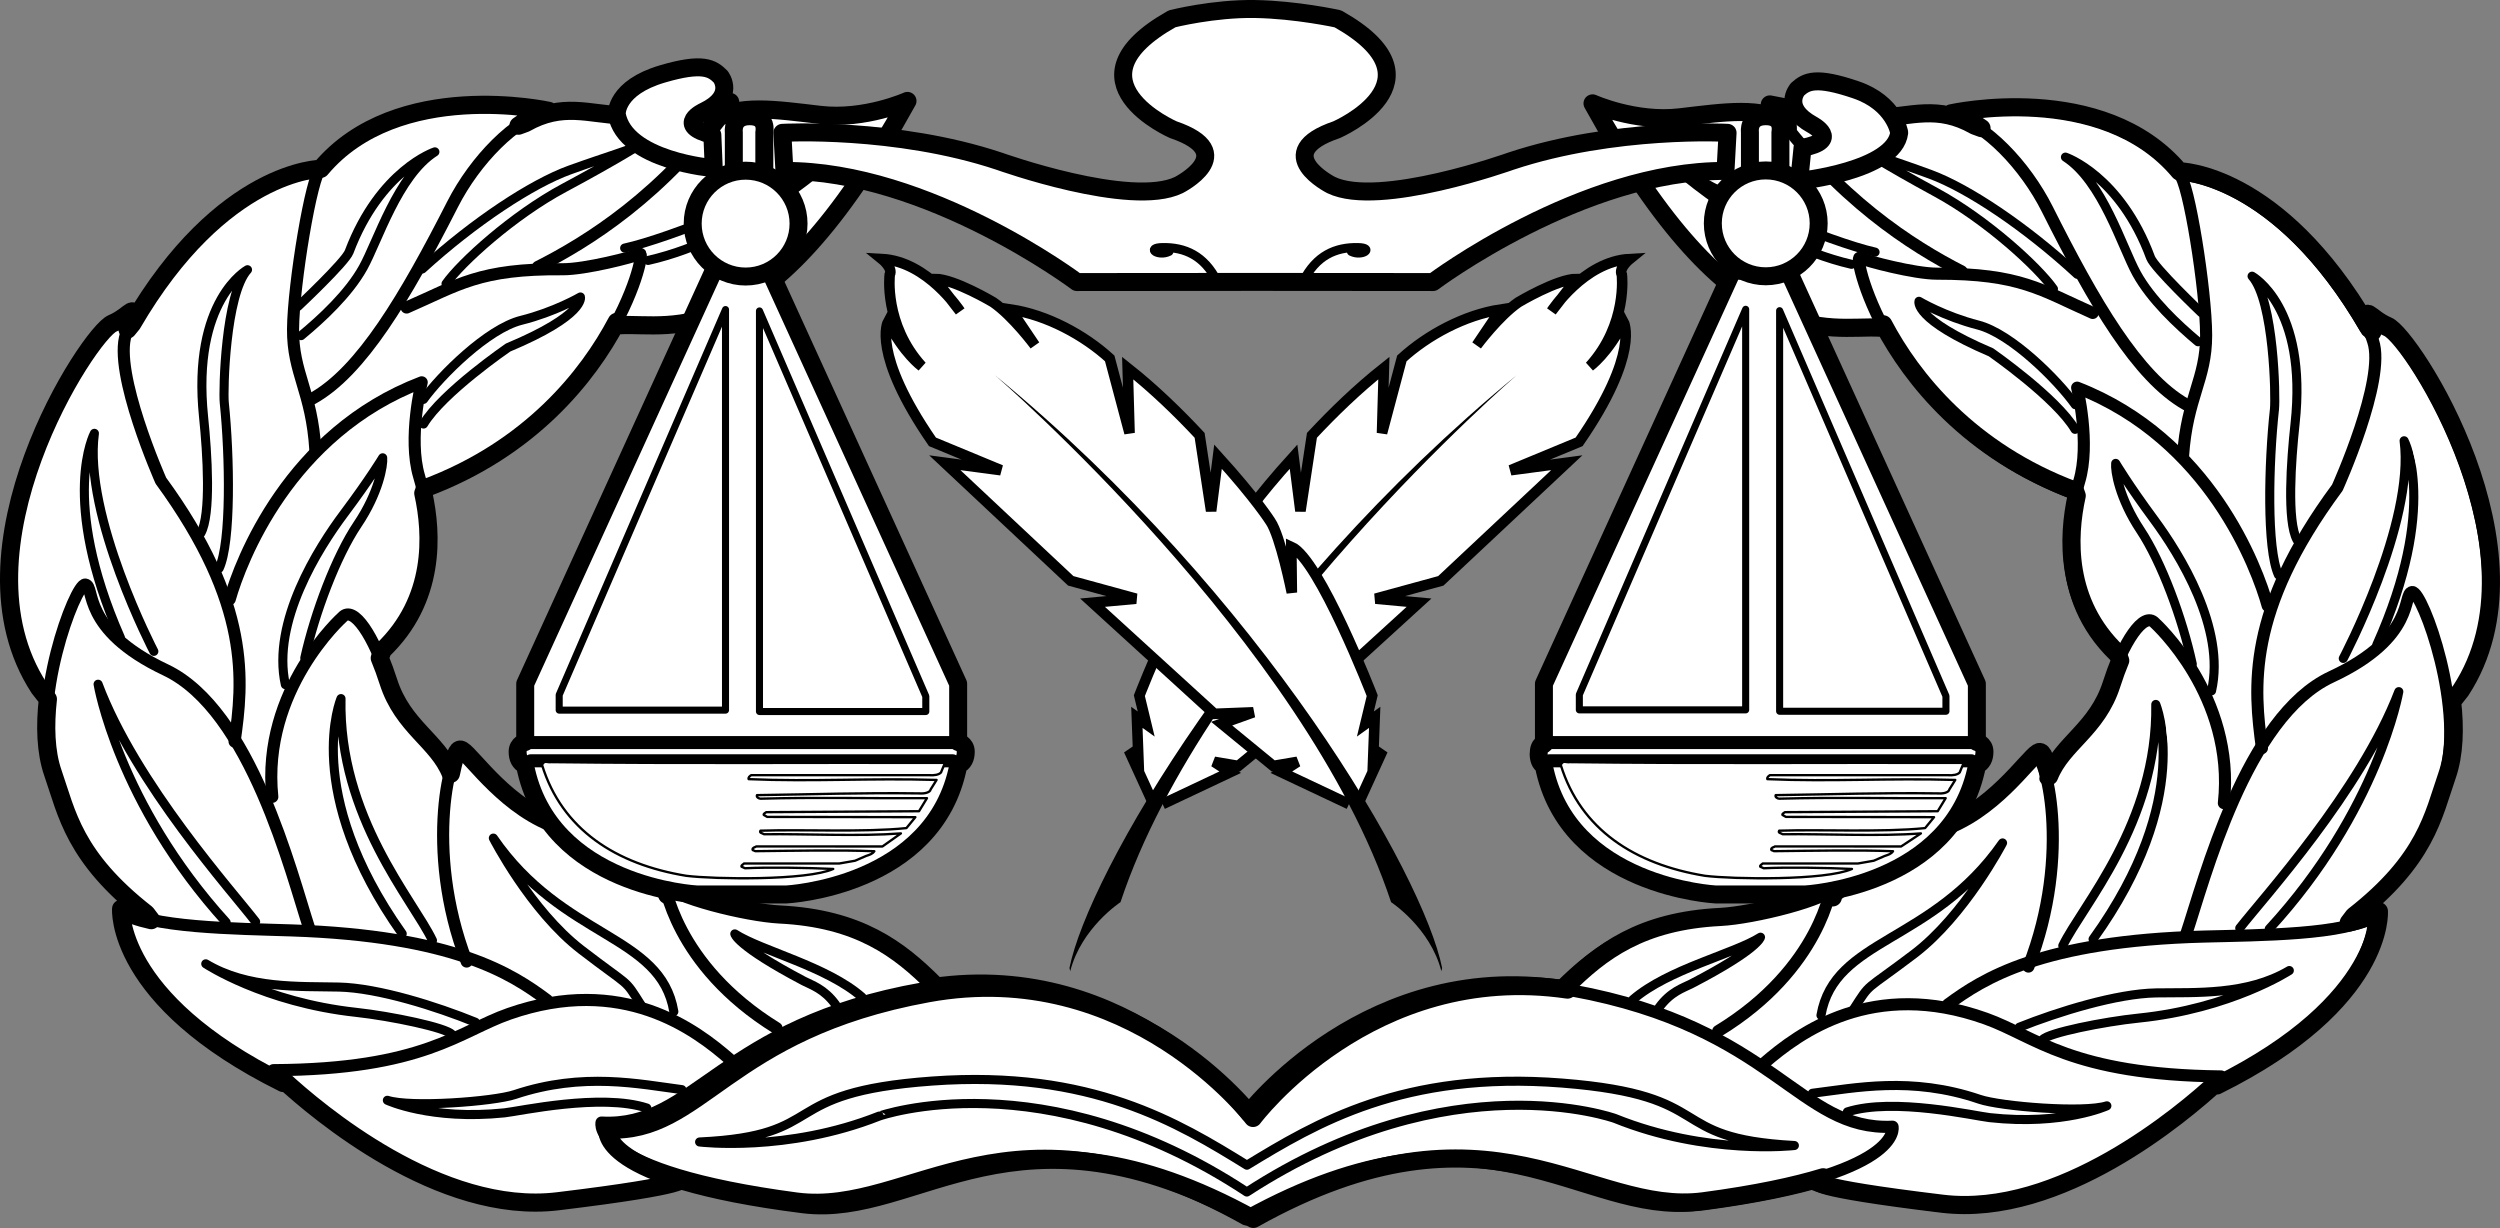 <?xml version="1.0" encoding="utf-8"?>
<!-- Generator: Adobe Illustrator 13.0.0, SVG Export Plug-In . SVG Version: 6.00 Build 14948)  -->
<!DOCTYPE svg PUBLIC "-//W3C//DTD SVG 1.1//EN" "http://www.w3.org/Graphics/SVG/1.1/DTD/svg11.dtd">
<svg version="1.1" id="Layer_1" xmlns="http://www.w3.org/2000/svg" xmlns:xlink="http://www.w3.org/1999/xlink" x="0px" y="0px"
	 width="302.169px" height="148.422px" viewBox="0 0 302.169 148.422" enable-background="new 0 0 302.169 148.422"
	 xml:space="preserve">
<rect x="0" y="0" width="302.169" height="148.422" fill="#808080" stroke="none"/>
<g>
	<g>
		<g>
			<g>
				<g>
					<path fill="#FFFFFF" stroke="#000000" stroke-width="2.194" stroke-linecap="round" stroke-linejoin="round" d="
						M82.319,142.466c0,0,1.859,0.702-14.904,2.729c-14.228,1.72-29.074-10.869-33.239-14.716l0.054,0.421
						c-20.396-10.104-19.591-21.055-19.591-21.055c0.805,0.586,2.08,1.032,3.641,1.374l-0.603-0.793
						c-8.745-6.84-9.587-12.113-11.282-17c-0.889-2.563-0.963-5.751-0.606-8.921l-1.046-1.33
						c-10.957-16.735,5.997-42.9,8.852-44.088c2.231-0.928,3.148-3.104,1.826,0.741l0.562-0.689
						C26.859,20.447,38.766,20.41,38.766,20.41c9.278-11.08,27.563-7.011,27.563-7.011c-1.178,0.294-2.421,0.92-3.66,1.792
						l0.836-0.309c4.501-2.548,7.63-1.085,11.815-0.921c4.185,0.164,12.933-1.632,12.933-1.632c-0.717,1-1.443,1.957-2.176,2.871
						l0.032-0.565c3.058-2.102,7.6-1.379,13.024-0.748c5.424,0.631,10.545-1.683,10.545-1.683
						c-17.057,30.939-28.505,26.76-34.722,27.104l-0.413-0.405c-3.449,6.533-10.417,15.354-23.162,20.106l-0.22,0.605
						c1.104,4.99,1.463,12.879-4.907,18.98l-0.351,0.949c0.363,0.876,0.714,1.833,1.04,2.851c1.755,5.476,5.945,7.128,7.55,11.131
						l0.061-0.252c0.513-2.472,0.855-2.871,1.3-2.604c1.269,0.762,5.503,7.174,11.964,9.188c6.46,2.014,12.727,7.918,12.727,7.918
						l0.097,0.395c-0.306-1.071-0.38-1.705-0.38-1.705c1.066,1.676,10.077,3.873,13.968,4.067c9.581,0.479,14.424,4.17,18.74,8.489
						l-0.262,0.292c23.846-3.494,38.011,15.515,38.011,15.515s14.764-19.548,39.301-15.07c24.538,4.478,27.336,17.001,38.718,16.46
						c0,0,1.439,5.866-23.635,9.03c-13.899,1.753-25.565-14.126-54.424,1.779c-28.755-16.091-40.524-0.287-54.411-2.13
						c-6.39-0.848-11.054-1.86-14.457-2.899L82.319,142.466z"/>
					<path fill="#FFFFFF" stroke="#000000" stroke-width="2.194" stroke-linecap="round" stroke-linejoin="round" d="
						M219.85,142.763c0,0-1.859,0.701,14.903,2.727c14.229,1.721,29.075-10.867,33.239-14.714l-0.053,0.421
						c20.396-10.105,19.59-21.057,19.59-21.057c-0.806,0.587-2.08,1.033-3.641,1.375l0.603-0.794c8.745-6.84,9.587-12.112,11.281-17
						c0.89-2.563,0.964-5.751,0.606-8.923l1.047-1.328c10.956-16.735-5.998-42.9-8.852-44.088c-2.232-0.928-3.15-3.104-1.826,0.741
						l-0.562-0.689c-10.876-18.69-22.783-18.727-22.783-18.727c-9.279-11.081-27.563-7.011-27.563-7.011
						c1.178,0.294,2.422,0.92,3.66,1.791l-0.836-0.309c-4.501-2.548-7.63-1.084-11.815-0.921
						c-4.186,0.164-12.933-1.631-12.933-1.631c0.717,1,1.442,1.956,2.175,2.871l-0.031-0.566c-3.058-2.102-7.599-1.379-13.023-0.748
						c-5.425,0.632-10.546-1.683-10.546-1.683c17.057,30.94,28.505,26.761,34.723,27.104l0.412-0.406
						c3.449,6.534,10.417,15.355,23.162,20.107l0.22,0.604c-1.104,4.99-1.462,12.879,4.907,18.98l0.351,0.949
						c-0.363,0.876-0.715,1.834-1.04,2.851c-1.756,5.477-5.946,7.129-7.551,11.131l-0.06-0.251
						c-0.513-2.472-0.855-2.871-1.299-2.605c-1.271,0.763-5.504,7.174-11.965,9.188c-6.46,2.014-12.727,7.918-12.727,7.918
						l-0.097,0.395c0.306-1.071,0.38-1.705,0.38-1.705c-1.065,1.676-10.076,3.874-13.967,4.068
						c-9.581,0.479-14.425,4.17-18.741,8.489l0.263,0.292c-23.847-3.493-38.011,15.515-38.011,15.515s-14.764-19.548-39.301-15.069
						c-24.538,4.478-27.337,17.002-38.718,16.462c0,0-1.439,5.865,23.635,9.029c13.898,1.753,25.564-14.127,54.423,1.779
						c28.755-16.091,40.524-0.287,54.41-2.131c6.391-0.848,11.056-1.861,14.458-2.898L219.85,142.763z"/>
				</g>
			</g>
			<g>
				<path fill="#FFFFFF" stroke="#000000" stroke-width="1.097" stroke-linecap="round" stroke-linejoin="round" d="
					M81.445,122.272c-1.562-9.367-13.408-8.741-21.815-20.975c0,0,4.477,8.769,10.622,13.495c6.145,4.726,5.109,3.344,7.241,6.697"
					/>
				<path fill="#FFFFFF" stroke="#000000" stroke-width="1.097" stroke-linecap="round" stroke-linejoin="round" d="
					M104.191,120.522c-4.255-3.73-12.188-5.592-15.378-7.645c0,0,0.19,1.4,8.329,5.692c0.945,0.498,2.478,0.935,3.87,2.876"/>
				<path fill="#FFFFFF" stroke="#000000" stroke-width="1.097" stroke-linecap="round" stroke-linejoin="round" d="
					M197.359,120.822c4.28-3.703,12.225-5.513,15.429-7.545c0,0-0.198,1.399-8.365,5.637c-0.948,0.492-2.484,0.92-3.889,2.852"/>
				<g>
					<path fill="#FFFFFF" stroke="#000000" stroke-width="1.097" stroke-linecap="round" stroke-linejoin="round" d="M75.5,29.984
						c5.242-1.136,19.548-6.779,25.635-11.278c0,0-10.579,10.023-22.802,12.772"/>
					<path fill="#FFFFFF" stroke="#000000" stroke-width="1.097" stroke-linecap="round" stroke-linejoin="round" d="
						M51.047,32.507c6.26-5.708,13.23-10.297,17.822-11.962c4.593-1.665,8.067-2.618,8.891-3.299c0,0-3.353,2.132-9.562,5.453
						c-6.208,3.32-12.467,9.027-14.287,11.597"/>
					<path fill="#FFFFFF" stroke="#000000" stroke-width="1.097" stroke-linecap="round" stroke-linejoin="round" d="
						M36.394,40.569c2.47-2.042,5.732-5.058,7.49-8.217c1.759-3.159,4.209-11.154,8.68-13.997c0,0-6.624,2.172-10.366,12.086
						c-0.468,1.239-6.169,6.591-6.169,6.591"/>
					<path fill="#FFFFFF" stroke="#000000" stroke-width="1.097" stroke-linecap="round" stroke-linejoin="round" d="M51.193,51.25
						c2.287-3.809,10.213-9.242,10.213-9.242c9.418-3.949,8.749-6.113,8.749-6.113s-3.089,1.808-7.153,2.821
						c-4.063,1.015-9.734,6.662-11.818,9.557"/>
					<path fill="#FFFFFF" stroke="#000000" stroke-width="1.097" stroke-linecap="round" stroke-linejoin="round" d="
						M26.491,68.686c1.464-3.129,1.287-13.504,0.616-20.013c-0.152-1.474,0.137-13.116,2.809-16.071c0,0-6.77,3.648-5.309,17.816
						c0.457,4.42,0.922,11.816-0.339,14.03"/>
					<path fill="#FFFFFF" stroke="#000000" stroke-width="1.097" stroke-linecap="round" stroke-linejoin="round" d="
						M18.594,78.731c0,0-8.539-16.39-7.184-26.355c0,0-4.249,7.882,3.142,24.688"/>
					<path fill="#FFFFFF" stroke="#000000" stroke-width="1.097" stroke-linecap="round" stroke-linejoin="round" d="
						M36.839,79.529c1.221-5.485,3.793-12.301,6.375-16.141s3.132-7.172,3.04-8.055c0,0-1.525,2.539-4.665,6.734
						c-3.141,4.194-8.772,13.113-7.098,20.682"/>
					<path fill="#FFFFFF" stroke="#000000" stroke-width="1.097" stroke-linecap="round" stroke-linejoin="round" d="
						M30.896,111.407c-2.752-3.587-14.522-16.666-19.039-28.707c0,0,2.372,14.346,15.473,28.776"/>
					<path fill="#FFFFFF" stroke="#000000" stroke-width="1.097" stroke-linecap="round" stroke-linejoin="round" d="
						M52.271,113.668c-2.285-4.826-11.364-14.907-11.055-29.231c0,0-4.798,11.214,7.397,28.417"/>
					<path fill="#FFFFFF" stroke="#000000" stroke-width="1.097" stroke-linecap="round" stroke-linejoin="round" d="
						M57.458,123.555c-4.663-1.901-11.742-4.149-16.517-4.252c-4.775-0.104-10.992,0.241-16.071-2.809c0,0,7.026,4.656,18.173,5.867
						c4.216,0.458,10.91,1.853,11.591,2.676"/>
					<path fill="#FFFFFF" stroke="#000000" stroke-width="1.097" stroke-linecap="round" stroke-linejoin="round" d="
						M82.417,131.701c-5.13-0.663-11.917-2.162-20.186,0.592c-2.591,0.863-12.638,1.602-15.412,0.696c0,0,5.235,2.438,14.151,1.519
						c1.768-0.183,11.664-2.394,17.21-0.585"/>
					<path fill="#FFFFFF" stroke="#000000" stroke-width="1.097" stroke-linecap="round" stroke-linejoin="round" d="
						M226.635,30.472c-5.235-1.17-19.505-6.906-25.563-11.443c0,0,10.514,10.092,22.719,12.919"/>
					<path fill="#FFFFFF" stroke="#000000" stroke-width="1.097" stroke-linecap="round" stroke-linejoin="round" d="
						M251.071,33.151c-6.223-5.748-13.164-10.382-17.746-12.077c-4.581-1.694-8.051-2.67-8.868-3.355c0,0,3.34,2.153,9.525,5.514
						c6.188,3.36,12.41,9.107,14.213,11.688"/>
					<path fill="#FFFFFF" stroke="#000000" stroke-width="1.097" stroke-linecap="round" stroke-linejoin="round" d="
						M265.672,41.307c-2.456-2.057-5.698-5.094-7.438-8.264c-1.737-3.17-4.137-11.18-8.589-14.052c0,0,6.61,2.215,10.288,12.152
						c0.459,1.242,6.125,6.631,6.125,6.631"/>
					<path fill="#FFFFFF" stroke="#000000" stroke-width="1.097" stroke-linecap="round" stroke-linejoin="round" d="
						M250.805,51.894c-2.263-3.824-10.153-9.308-10.153-9.308c-9.394-4.009-8.71-6.169-8.71-6.169s3.077,1.827,7.134,2.868
						c4.058,1.04,9.692,6.723,11.758,9.631"/>
					<path fill="#FFFFFF" stroke="#000000" stroke-width="1.097" stroke-linecap="round" stroke-linejoin="round" d="
						M275.394,69.487c-1.443-3.138-1.2-13.512-0.486-20.017c0.161-1.472-0.053-13.115-2.706-16.088c0,0,6.746,3.692,5.194,17.851
						c-0.484,4.417-0.997,11.809,0.248,14.032"/>
					<path fill="#FFFFFF" stroke="#000000" stroke-width="1.097" stroke-linecap="round" stroke-linejoin="round" d="
						M283.225,79.583c0,0,8.646-16.334,7.354-26.308c0,0,4.199,7.909-3.301,24.667"/>
					<path fill="#FFFFFF" stroke="#000000" stroke-width="1.097" stroke-linecap="round" stroke-linejoin="round" d="
						M264.975,80.264c-1.185-5.493-3.713-12.326-6.271-16.182c-2.558-3.856-3.085-7.191-2.987-8.074c0,0,1.508,2.549,4.621,6.764
						c3.113,4.215,8.687,13.168,6.965,20.727"/>
					<path fill="#FFFFFF" stroke="#000000" stroke-width="1.097" stroke-linecap="round" stroke-linejoin="round" d="
						M270.713,112.178c2.775-3.569,14.629-16.572,19.224-28.582c0,0-2.465,14.33-15.658,28.675"/>
					<path fill="#FFFFFF" stroke="#000000" stroke-width="1.097" stroke-linecap="round" stroke-linejoin="round" d="
						M249.324,114.303c2.315-4.812,11.46-14.834,11.242-29.16c0,0,4.727,11.245-7.58,28.37"/>
					<path fill="#FFFFFF" stroke="#000000" stroke-width="1.097" stroke-linecap="round" stroke-linejoin="round" d="
						M220.096,122.719c1.621-9.357,13.463-8.654,21.949-20.835c0,0-4.533,8.74-10.708,13.427c-6.176,4.687-5.132,3.311-7.284,6.65"
						/>
					<path fill="#FFFFFF" stroke="#000000" stroke-width="1.097" stroke-linecap="round" stroke-linejoin="round" d="
						M244.072,124.156c4.676-1.872,11.769-4.072,16.545-4.146c4.775-0.072,10.99,0.312,16.088-2.705c0,0-7.055,4.61-18.21,5.75
						c-4.218,0.432-10.921,1.783-11.606,2.601"/>
					<path fill="#FFFFFF" stroke="#000000" stroke-width="1.097" stroke-linecap="round" stroke-linejoin="round" d="
						M219.062,132.14c5.135-0.629,11.933-2.084,20.184,0.724c2.584,0.88,12.628,1.684,15.406,0.795c0,0-5.249,2.405-14.161,1.427
						c-1.766-0.192-11.646-2.468-17.204-0.693"/>
					<path fill="#FFFFFF" stroke="#000000" stroke-width="1.097" stroke-linecap="round" stroke-linejoin="round" d="
						M150.701,144.077c24.705-16.063,44.489-8.894,44.489-8.894c11.129,4.498,21.691,3.272,21.691,3.272
						c-15.996-0.859-8.874-6.038-28.075-7.547c-19.202-1.51-29.794,4.879-38.094,9.928c-8.268-5.102-18.818-11.56-38.03-10.174
						c-19.211,1.387-12.122,6.61-28.123,7.367c0,0,10.555,1.294,21.71-3.132C106.27,134.898,126.101,127.856,150.701,144.077z"/>
				</g>
			</g>
			<g>
				<path fill="none" stroke="#000000" stroke-width="1.462" stroke-linecap="round" stroke-linejoin="round" d="M80.545,107.775
					c0,0-6.266-5.904-12.727-7.918c-6.46-2.013-10.695-8.425-11.964-9.188c-1.271-0.763-4.738,11.803,0.55,25.55"/>
				<path fill="none" stroke="#000000" stroke-width="1.462" stroke-linecap="round" stroke-linejoin="round" d="M207.67,124.634
					c12.45-7.573,13.711-17.714,13.711-17.714c-1.077,1.669-10.102,3.808-13.993,3.977c-9.584,0.417-14.451,4.077-18.795,8.368"/>
				<path fill="none" stroke="#000000" stroke-width="1.462" stroke-linecap="round" stroke-linejoin="round" d="M93.859,124.267
					c-12.402-7.653-13.598-17.802-13.598-17.802c1.066,1.676,10.077,3.873,13.968,4.067c9.581,0.479,14.424,4.17,18.74,8.489"/>
				<path fill="none" stroke="#000000" stroke-width="1.462" stroke-linecap="round" stroke-linejoin="round" d="M74.969,39.27
					c6.217-0.343,17.666,3.836,34.722-27.104c0,0-5.12,2.314-10.545,1.683c-5.424-0.632-9.965-1.354-13.023,0.747"/>
				<path fill="none" stroke="#000000" stroke-width="1.462" stroke-linecap="round" stroke-linejoin="round" d="M65.016,32.257
					c5.944-2.995,15.181-8.711,23.251-19.965c0,0-8.748,1.796-12.934,1.631c-4.185-0.164-7.314-1.627-11.815,0.921"/>
				<path fill="none" stroke="#000000" stroke-width="1.462" stroke-linecap="round" stroke-linejoin="round" d="M51.394,58.971
					C73.472,50.739,78.213,30.3,77.359,30.687c-0.854,0.386-6.655,1.877-9.337,1.855c-10.109-0.079-12.608,1.896-18.877,4.627"/>
				<path fill="none" stroke="#000000" stroke-width="1.462" stroke-linecap="round" stroke-linejoin="round" d="M37.774,48.168
					c5.914-3.29,11.208-12.257,16.932-23.483c2.724-5.342,7.572-10.309,11.636-11.324c0,0-18.285-4.069-27.564,7.011"/>
				<path fill="none" stroke="#000000" stroke-width="1.462" stroke-linecap="round" stroke-linejoin="round" d="M15.996,39.099
					c10.875-18.689,22.782-18.726,22.782-18.726c-1.118,0.711-3.316,14.039-3.359,19.403c-0.042,5.365,2.264,7.508,2.697,14.61"/>
				<path fill="none" stroke="#000000" stroke-width="1.462" stroke-linecap="round" stroke-linejoin="round" d="M27.769,72.424
					c1.313-4.602,7.159-20.092,23.202-26.213c0,0-1.688,6.726-0.319,11.348c1.37,4.623,2.932,13.99-4.385,20.998"/>
				<path fill="none" stroke="#000000" stroke-width="1.462" stroke-linecap="round" stroke-linejoin="round" d="M28.354,89.634
					c1.039-7.253,2.04-16.544-8.91-31.536c0,0-5.816-13.097-4.21-17.73c1.606-4.631,0.71-2.292-1.626-1.321
					C10.753,40.235-6.201,66.4,4.756,83.136"/>
				<path fill="none" stroke="#000000" stroke-width="1.462" stroke-linecap="round" stroke-linejoin="round" d="M37.383,112.227
					c-2.172-6.625-7.037-26.37-17.367-31.26c-10.331-4.89-8.49-10.142-9.699-10.314c-1.209-0.173-6.764,14.504-3.908,22.735
					c1.695,4.887,2.537,10.16,11.281,17"/>
				<path fill="none" stroke="#000000" stroke-width="1.462" stroke-linecap="round" stroke-linejoin="round" d="M54.507,93.488
					c-1.604-4.002-5.794-5.655-7.55-11.131s-4.228-9.241-5.564-7.764c0,0-9.816,8.754-8.48,21.718"/>
				<path fill="none" stroke="#000000" stroke-width="1.462" stroke-linecap="round" stroke-linejoin="round" d="M66.115,120.875
					c-4.194-3.141-11.261-7.775-30.942-8.421c-6.572-0.215-17.3-0.3-20.521-2.648c0,0-0.806,10.951,19.59,21.056"/>
				<path fill="none" stroke="#000000" stroke-width="1.462" stroke-linecap="round" stroke-linejoin="round" d="M88.3,128.116
					c-4.255-3.73-13.067-10.372-26.777-5.576c-6.036,2.111-10.324,6.722-28.479,6.807c0,0,17.62,17.835,34.383,15.809
					c16.764-2.026,14.904-2.728,14.904-2.728"/>
				<path fill="none" stroke="#000000" stroke-width="1.462" stroke-linecap="round" stroke-linejoin="round" d="M227.105,39.76
					c-6.215-0.383-17.69,3.721-34.547-27.327c0,0,5.105,2.347,10.535,1.751"/>
				<path fill="none" stroke="#000000" stroke-width="1.462" stroke-linecap="round" stroke-linejoin="round" d="M237.104,32.812
					c-5.924-3.033-15.123-8.809-23.121-20.115c0,0,8.736,1.852,12.922,1.715c4.188-0.137,7.325-1.581,11.811,0.997"/>
				<path fill="none" stroke="#000000" stroke-width="1.462" stroke-linecap="round" stroke-linejoin="round" d="M250.553,59.613
					c-22.024-8.375-26.633-28.843-25.782-28.452c0.852,0.392,6.644,1.92,9.325,1.917c10.108-0.015,12.595,1.976,18.847,4.747"/>
				<path fill="none" stroke="#000000" stroke-width="1.462" stroke-linecap="round" stroke-linejoin="round" d="M264.243,48.897
					c-5.892-3.328-11.129-12.329-16.78-23.591c-2.69-5.36-7.506-10.357-11.563-11.399c0,0,18.312-3.951,27.519,7.189"/>
				<path fill="none" stroke="#000000" stroke-width="1.462" stroke-linecap="round" stroke-linejoin="round" d="M286.079,39.969
					c-10.755-18.759-22.661-18.873-22.661-18.873c1.113,0.719,3.226,14.06,3.232,19.424c0.008,5.364-2.311,7.493-2.791,14.592"/>
				<path fill="none" stroke="#000000" stroke-width="1.462" stroke-linecap="round" stroke-linejoin="round" d="M274.091,73.219
					c-1.282-4.61-7.029-20.139-23.032-26.363c0,0,1.645,6.736,0.245,11.349c-1.4,4.614-3.021,13.971,4.249,21.025"/>
				<path fill="none" stroke="#000000" stroke-width="1.462" stroke-linecap="round" stroke-linejoin="round" d="M273.396,90.424
					c-0.991-7.26-1.933-16.557,9.112-31.479c0,0,5.902-13.059,4.325-17.702c-1.576-4.643-0.696-2.297,1.633-1.311
					c2.849,1.207,19.633,27.48,8.569,44.144"/>
				<path fill="none" stroke="#000000" stroke-width="1.462" stroke-linecap="round" stroke-linejoin="round" d="M264.221,112.957
					c2.216-6.61,7.207-26.324,17.568-31.147c10.363-4.824,8.556-10.087,9.765-10.252c1.21-0.165,6.67,14.548,3.762,22.759
					c-1.726,4.877-2.601,10.144-11.39,16.927"/>
				<path fill="none" stroke="#000000" stroke-width="1.462" stroke-linecap="round" stroke-linejoin="round" d="M247.219,94.109
					c1.63-3.993,5.83-5.618,7.621-11.083c1.791-5.464,4.288-9.213,5.614-7.727c0,0,9.761,8.817,8.34,21.771"/>
				<path fill="none" stroke="#000000" stroke-width="1.462" stroke-linecap="round" stroke-linejoin="round" d="M221.088,108.228
					c0,0,6.305-5.864,12.778-7.837c6.474-1.971,10.749-8.355,12.023-9.11c1.274-0.753,4.662,11.834-0.716,25.546"/>
				<path fill="none" stroke="#000000" stroke-width="1.462" stroke-linecap="round" stroke-linejoin="round" d="M235.434,121.421
					c4.216-3.113,11.312-7.703,30.995-8.222c6.575-0.173,17.304-0.189,20.537-2.515c0,0,0.736,10.956-19.725,20.929"/>
				<path fill="none" stroke="#000000" stroke-width="1.462" stroke-linecap="round" stroke-linejoin="round" d="M213.203,128.519
					c4.279-3.703,13.134-10.288,26.813-5.403c6.021,2.15,10.279,6.788,28.434,6.99c0,0-17.735,17.722-34.484,15.587
					c-16.75-2.135-14.887-2.823-14.887-2.823"/>
				<path fill="none" stroke="#000000" stroke-width="1.462" stroke-linecap="round" stroke-linejoin="round" d="M150.691,146.991
					c28.858-15.906,40.525-0.026,54.424-1.779c25.075-3.164,23.635-9.03,23.635-9.03c-11.381,0.541-14.181-11.983-38.718-16.46
					c-24.538-4.479-39.302,15.069-39.302,15.069s-14.637-19.642-39.203-15.322c-24.566,4.32-27.446,16.825-38.823,16.212
					c0,0-1.478,5.855,23.576,9.181C110.167,146.704,121.936,130.899,150.691,146.991z"/>
			</g>
		</g>
		<g>
			<g>
				<path fill="#FFFFFF" d="M58.229,14.603c0,0-8.59-1.777-15.699,5.331c0,0,1.185,2.073,7.405-2.073
					C49.936,17.86,50.232,14.899,58.229,14.603z"/>
			</g>
			<g>
				<path fill="#FFFFFF" d="M75.408,15.195c0,0-8.589-1.777-15.698,5.332c0,0,1.185,2.073,7.405-2.074
					C67.115,18.453,67.411,15.491,75.408,15.195z"/>
			</g>
			<g>
				<path fill="#FFFFFF" d="M34.415,23.809c0,0-8.583,1.808-12.253,11.167c0,0,1.915,1.426,5.957-4.863
					C28.118,30.113,27.205,27.28,34.415,23.809z"/>
			</g>
			<g>
				<path fill="#FFFFFF" d="M12.836,44.999c0,0-7.19,5.023-6.905,15.072c0,0,2.321,0.563,3.578-6.806
					C9.51,53.265,7.56,51.016,12.836,44.999z"/>
			</g>
			<g>
				<path fill="#FFFFFF" d="M47.744,50.762c0,0-8.583,1.808-12.254,11.167c0,0,1.916,1.426,5.957-4.863
					C41.447,57.066,40.533,54.233,47.744,50.762z"/>
			</g>
			<g>
				<path fill="#FFFFFF" d="M64.745,35.039c0,0-8.589-1.777-15.698,5.332c0,0,1.186,2.073,7.405-2.074
					C56.452,38.297,56.748,35.335,64.745,35.039z"/>
			</g>
			<g>
				<path fill="#FFFFFF" d="M10.141,77.905c0,0-4.517,7.519-0.157,16.578c0,0,2.348-0.433,0.491-7.674
					C10.474,86.809,7.776,85.55,10.141,77.905z"/>
			</g>
			<g>
				<path fill="#FFFFFF" d="M41.493,77.78c0,0-6.485,5.907-4.91,15.835c0,0,2.374,0.259,2.673-7.21
					C39.256,86.405,37.033,84.425,41.493,77.78z"/>
			</g>
			<g>
				<path fill="#FFFFFF" d="M18.234,113.897c0,0,2.605,8.375,12.267,11.152c0,0,1.24-2.041-5.399-5.475
					C25.102,119.575,22.366,120.75,18.234,113.897z"/>
			</g>
			<g>
				<path fill="#FFFFFF" d="M41.114,131.663c0,0,4.213,7.693,14.234,8.5c0,0,0.811-2.246-6.378-4.296
					C48.97,135.867,46.522,137.561,41.114,131.663z"/>
			</g>
			<g>
				<path fill="#FFFFFF" d="M56.249,97.545c0,0-2.25,8.478,4.454,15.969c0,0,2.136-1.068-1.66-7.508
					C59.042,106.007,56.101,105.546,56.249,97.545z"/>
			</g>
			<g>
				<path fill="#FFFFFF" d="M97.622,128.043c0,0,22.214-11.255,39.689-0.296c0,0,4.739,3.851-15.698-0.889
					C121.614,126.858,106.804,123.008,97.622,128.043z"/>
			</g>
		</g>
		<g>
			<g>
				<path fill="#FFFFFF" d="M242.756,14.899c0,0,8.589-1.777,15.697,5.331c0,0-1.185,2.073-7.404-2.073
					C251.049,18.157,250.753,15.195,242.756,14.899z"/>
			</g>
			<g>
				<path fill="#FFFFFF" d="M225.576,15.491c0,0,8.59-1.777,15.698,5.332c0,0-1.185,2.073-7.405-2.073
					C233.869,18.749,233.573,15.788,225.576,15.491z"/>
			</g>
			<g>
				<path fill="#FFFFFF" d="M266.569,24.105c0,0,8.583,1.808,12.253,11.167c0,0-1.915,1.426-5.957-4.863
					C272.865,30.409,273.779,27.576,266.569,24.105z"/>
			</g>
			<g>
				<path fill="#FFFFFF" d="M288.148,45.295c0,0,7.19,5.023,6.904,15.072c0,0-2.321,0.563-3.578-6.806
					C291.475,53.561,293.425,51.312,288.148,45.295z"/>
			</g>
			<g>
				<path fill="#FFFFFF" d="M253.24,51.058c0,0,8.583,1.809,12.254,11.167c0,0-1.916,1.426-5.957-4.862
					C259.537,57.363,260.451,54.529,253.24,51.058z"/>
			</g>
			<g>
				<path fill="#FFFFFF" d="M236.238,35.335c0,0,8.59-1.777,15.698,5.332c0,0-1.184,2.074-7.404-2.073
					C244.532,38.594,244.236,35.632,236.238,35.335z"/>
			</g>
			<g>
				<path fill="#FFFFFF" d="M290.844,78.201c0,0,4.517,7.519,0.157,16.578c0,0-2.348-0.433-0.491-7.674
					C290.51,87.105,293.208,85.846,290.844,78.201z"/>
			</g>
			<g>
				<path fill="#FFFFFF" d="M259.492,78.076c0,0,6.484,5.907,4.908,15.835c0,0-2.373,0.259-2.672-7.21
					C261.729,86.702,263.951,84.721,259.492,78.076z"/>
			</g>
			<g>
				<path fill="#FFFFFF" d="M282.749,114.193c0,0-2.604,8.376-12.267,11.153c0,0-1.239-2.041,5.4-5.475
					C275.883,119.871,278.617,121.046,282.749,114.193z"/>
			</g>
			<g>
				<path fill="#FFFFFF" d="M259.87,131.959c0,0-4.213,7.693-14.233,8.5c0,0-0.812-2.245,6.377-4.296
					C252.014,136.163,254.462,137.857,259.87,131.959z"/>
			</g>
			<g>
				<path fill="#FFFFFF" d="M244.735,97.842c0,0,2.251,8.478-4.453,15.97c0,0-2.136-1.068,1.659-7.509
					C241.941,106.303,244.883,105.843,244.735,97.842z"/>
			</g>
			<g>
				<path fill="#FFFFFF" d="M203.361,128.339c0,0-22.214-11.255-39.689-0.296c0,0-4.739,3.851,15.698-0.889
					C179.37,127.154,194.18,123.304,203.361,128.339z"/>
			</g>
		</g>
	</g>
	<path fill="#FFFFFF" stroke="#000000" stroke-width="2.172" stroke-linecap="round" stroke-linejoin="round" d="M92.382,15.971
		v5.695h-3.686v-5.695c0,0-0.279-1.925,1.925-1.925C92.826,14.046,92.382,15.971,92.382,15.971z"/>
	<path fill="#FFFFFF" stroke="#000000" stroke-width="2.172" stroke-linecap="round" stroke-linejoin="round" d="M86.268,20.326
		c0,0-10.722-0.838-11.727-6.533c0,0-0.167-3.183,5.528-4.858c4.917-1.447,6.03-0.67,7.036,0.335c0,0,1.843,2.345-2.01,4.188
		c0,0-3.685,1.675,1.005,2.848L86.268,20.326z"/>
	<path fill="#FFFFFF" stroke="#000000" stroke-width="2.172" stroke-linecap="round" stroke-linejoin="round" d="M217.462,21.865
		c0,0,11.541-1.204,12.091-5.833c0,0-0.55-3.58-5.233-5.175c-4.851-1.653-5.98-1.023-7.044-0.079c0,0-1.978,2.232,1.761,4.299
		c0,0,3.581,1.889-1.171,2.785L217.462,21.865z"/>
	<path fill="#FFFFFF" stroke="#000000" stroke-width="2.172" stroke-linecap="round" stroke-linejoin="round" d="M215.195,15.971
		v5.695h-3.686v-5.695c0,0-0.279-1.925,1.926-1.925C215.639,14.046,215.195,15.971,215.195,15.971z"/>
	<path fill="#FFFFFF" stroke="#000000" stroke-width="2.172" stroke-linecap="round" stroke-linejoin="round" d="M151.945,34.073
		l21.261,0.018c0,0,18.01-13.513,35.349-13.43l0.252-4.606c0,0-13.654-0.754-26.219,3.434c0,0-15.9,5.694-21.699,2.876
		c0,0-7.618-3.866,0.661-6.687c0,0,13.545-5.881,0.148-13.403c0,0-4.994-1.102-10.014-1.185c-5.022-0.083-10.015,1.185-10.015,1.185
		c-13.397,7.522,0.149,13.403,0.149,13.403c8.277,2.821,0.66,6.687,0.66,6.687c-5.799,2.818-21.699-2.876-21.699-2.876
		c-12.565-4.188-26.219-3.434-26.219-3.434l0.251,4.606c17.34-0.083,35.349,13.43,35.349,13.43L151.945,34.073z"/>
	<path fill="#FFFFFF" stroke="#000000" stroke-width="2.172" stroke-linecap="round" stroke-linejoin="round" d="M89.647,32.724
		h3.379l22.784,49.923v7.037c0,0,0.919,0.225,0.919,1.17c0,0.787-0.266,1.32-0.896,1.635c-2.849,14.738-20.797,15.623-20.797,15.623
		h-10.78c0,0-17.948-0.885-20.797-15.623c-0.63-0.314-0.895-0.848-0.895-1.635c0-0.945,0.918-1.17,0.918-1.17v-7.037l22.784-49.923
		H89.647z"/>
	<path fill="#FFFFFF" stroke="#000000" stroke-width="2.172" stroke-linecap="round" stroke-linejoin="round" d="M212.775,32.724
		h3.379l22.784,49.923v7.037c0,0,0.919,0.225,0.919,1.17c0,0.787-0.266,1.32-0.896,1.635c-2.85,14.738-20.797,15.623-20.797,15.623
		h-10.78c0,0-17.948-0.885-20.797-15.623c-0.865-0.314-0.736-2.501-0.107-2.501c0.315,0,0.131-0.304,0.131-0.304v-7.037
		l22.784-49.923H212.775z"/>
	<polygon fill="#FFFFFF" stroke="#000000" stroke-width="0.854" stroke-linecap="round" stroke-linejoin="round" points="
		235.201,85.967 235.201,84.124 215.099,37.551 215.099,85.967 	"/>
	<polygon fill="#FFFFFF" stroke="#000000" stroke-width="0.854" stroke-linecap="round" stroke-linejoin="round" points="
		190.891,85.8 190.891,83.957 210.994,37.383 210.994,85.8 	"/>
	
		<line fill="none" stroke="#000000" stroke-width="1.575" stroke-linecap="round" stroke-linejoin="round" x1="64.139" y1="91.956" x2="115.154" y2="91.956"/>
	
		<line fill="none" stroke="#000000" stroke-width="1.575" stroke-linecap="round" stroke-linejoin="round" x1="64.139" y1="89.751" x2="115.154" y2="89.751"/>
	
		<line fill="none" stroke="#000000" stroke-width="1.575" stroke-linecap="round" stroke-linejoin="round" x1="187.268" y1="91.956" x2="238.282" y2="91.956"/>
	
		<line fill="none" stroke="#000000" stroke-width="1.575" stroke-linecap="round" stroke-linejoin="round" x1="187.268" y1="89.751" x2="238.282" y2="89.751"/>
	<polygon fill="#FFFFFF" stroke="#000000" stroke-width="0.854" stroke-linecap="round" stroke-linejoin="round" points="
		111.899,85.998 111.899,84.155 91.796,37.583 91.796,85.998 	"/>
	<polygon fill="#FFFFFF" stroke="#000000" stroke-width="0.854" stroke-linecap="round" stroke-linejoin="round" points="
		67.588,85.831 67.588,83.988 87.691,37.415 87.691,85.831 	"/>
	<g>
		
			<circle fill="#FFFFFF" stroke="#000000" stroke-width="2.172" stroke-linecap="round" stroke-linejoin="round" cx="90.121" cy="27.027" r="6.397"/>
		<path fill="#FFFFFF" stroke="#000000" stroke-width="0.856" stroke-linecap="round" stroke-linejoin="round" d="M90.121,27.027"
			/>
	</g>
	<g>
		
			<circle fill="#FFFFFF" stroke="#000000" stroke-width="2.172" stroke-linecap="round" stroke-linejoin="round" cx="213.422" cy="26.997" r="6.397"/>
		<path fill="#FFFFFF" stroke="#000000" stroke-width="0.856" stroke-linecap="round" stroke-linejoin="round" d="M213.423,26.997"
			/>
	</g>
	<path fill="none" stroke="#FFFFFF" stroke-width="1.086" stroke-linecap="round" d="M155.147,5.042
		c5.039,0,8.817,1.889,8.817,3.779c0,1.889-2.204,3.148-2.204,3.148"/>
	<path fill="none" stroke="#000000" stroke-width="1.086" stroke-linecap="round" d="M147.118,34.013
		c-1.575-3.149-3.938-4.145-6.613-4.094c-2.047,0.04-0.472,1.102,0.787,0.473"/>
	<path fill="none" stroke="#000000" stroke-width="1.086" stroke-linecap="round" d="M157.509,34.013
		c1.575-3.149,3.937-4.145,6.613-4.094c2.047,0.04,0.473,1.102-0.787,0.473"/>
	<path fill="none" stroke="#FFFFFF" stroke-width="1.086" stroke-linecap="round" d="M89.962,22.834
		c2.204,0,4.251,2.205,4.251,4.094"/>
	<path fill="none" stroke="#FFFFFF" stroke-width="1.086" stroke-linecap="round" d="M213.091,22.834
		c2.204,0,4.251,2.205,4.251,4.094"/>
	<path fill="#FFFFFF" stroke="#000000" stroke-width="0.285" stroke-linejoin="round" d="M100.713,105.028
		c-3.209,1.426-14.416,1.247-17.767,0.828c-8.496-1.388-15.032-5.602-17.431-13.406c0.299-0.622,0.613-0.251,1.137-0.335
		c15.795,0.192,30.814,0.048,47.566,0.096l-0.325,0.768l-0.154,0.38c-0.239,0.287-0.838,0.383-1.436,0.335
		c-7.419,0-13.679,0-21.517,0c-0.18,0.144-0.359,0.239-0.299,0.479c7.718,0.335,14.636-0.144,22.713,0.096l-0.718,1.148
		c-0.06,0.383-0.778,0.526-1.316,0.479c-7.24-0.096-12.49,0.114-19.67,0.209c-0.12,0.239,0.24,0.431,0.419,0.431
		c6.821-0.192,13.065-0.019,20.125-0.066l-0.963,1.58l-18.465,0.114c-0.12,0.096-0.359,0.191-0.299,0.335l0.419,0.239l17.905,0.03
		l-1.081,1.321c-5.085,0.527-12.546,0.145-17.64,0.313c-0.179,0.287,0.24,0.287,0.419,0.431c5.011-0.066,11.589,0.281,16.555-0.102
		l-2.234,1.58L91.4,102.305c-0.18,0.144-0.232,0.053-0.411,0.245c-0.12,0.287,0.112,0.186,0.292,0.329
		c4.428-0.048,10.331-0.162,14.399,0.006c-0.238,0.347-0.584,0.428-1.003,0.574l-1.326,0.575l-1.914,0.335h-11.51
		c-0.119,0.144-0.359,0.191-0.299,0.383l0.419,0.191C92.859,104.8,97.722,104.885,100.713,105.028z"/>
	<path fill="#FFFFFF" stroke="#000000" stroke-width="0.285" stroke-linejoin="round" d="M223.842,105.028
		c-3.21,1.426-14.416,1.247-17.767,0.828c-8.496-1.388-15.031-5.602-17.431-13.406c0.299-0.622,0.612-0.251,1.137-0.335
		c15.795,0.192,30.813,0.048,47.566,0.096l-0.325,0.768l-0.154,0.38c-0.239,0.287-0.837,0.383-1.436,0.335c-7.42,0-13.68,0-21.517,0
		c-0.18,0.144-0.359,0.239-0.3,0.479c7.718,0.335,14.637-0.144,22.714,0.096l-0.719,1.148c-0.059,0.383-0.777,0.526-1.316,0.479
		c-7.239-0.096-12.489,0.114-19.669,0.209c-0.12,0.239,0.239,0.431,0.419,0.431c6.82-0.192,13.064-0.019,20.125-0.066l-0.964,1.58
		l-18.466,0.114c-0.119,0.096-0.358,0.191-0.299,0.335l0.419,0.239l17.905,0.03l-1.082,1.321
		c-5.085,0.527-12.546,0.145-17.639,0.313c-0.18,0.287,0.239,0.287,0.418,0.431c5.012-0.066,11.747,0.281,16.713-0.102l-2.391,1.58
		l-15.257-0.006c-0.18,0.144-0.231,0.053-0.411,0.245c-0.119,0.287,0.113,0.186,0.292,0.329c4.428-0.048,10.331-0.162,14.399,0.006
		c-0.238,0.347-0.585,0.428-1.004,0.574l-1.325,0.575l-1.914,0.335h-11.51c-0.119,0.144-0.358,0.191-0.299,0.383l0.418,0.191
		C215.987,104.8,220.85,104.885,223.842,105.028z"/>
	<g>
		<path fill="#FFFFFF" stroke="#000000" stroke-width="1.277" d="M139.279,96.875l-2.835-6.198l1.16,1.183l-0.193-5.157
			l1.128,0.808l-0.827-3.431c0,0,6.403-16.513,9.778-17.996l-0.064,5.542c0,0,1.379-6.861,2.591-8.608c0,0,1.727-2.749,6.331-7.823
			l0.834,6.573l1.39-9.151c2.542-2.726,5.508-5.607,8.694-8.13l-0.224,7.852l2.398-9.02c3.079-2.809,7.575-5.257,11.967-5.917
			l-2.922,4.336c0,0,2.642-3.562,5.045-5.209c0,0,4.691-2.802,7.021-2.817l-3.024,3.907c0,0,3.916-6.018,9.444-6.313
			c0,0-1.367,1.104-0.943,1.896c0,0,0.743,5.988-3.865,11.066c0,0,2.185-1.583,4.07-5.375c0,0,2.069,3.745-5.369,14.512
			l-8.273,3.427l6.782-0.904l-15.225,14.277l-7.88,2.157l5.249,0.481l-14.728,13.436l-4.71-0.184l3.83,1.371l-6.234,5.11
			l-2.919-0.496l1.936,1.254l-8.17,3.856"/>
		<path d="M129.263,116.998c2.237-11.19,21.567-44.934,54.053-71.651c0,0-37.489,32.329-47.884,63.696c0,0-4.736,3.094-6.076,8.342"
			/>
	</g>
	<g>
		<path fill="#FFFFFF" stroke="#000000" stroke-width="1.277" d="M164.289,96.875l2.835-6.198l-1.16,1.183l0.193-5.157
			l-1.128,0.808l0.827-3.431c0,0-6.403-16.513-9.779-17.996l0.064,5.542c0,0-1.38-6.861-2.591-8.608c0,0-1.727-2.749-6.332-7.823
			l-0.833,6.573l-1.391-9.151c-2.542-2.726-5.508-5.607-8.694-8.13l0.224,7.852l-2.398-9.02c-3.079-2.809-7.575-5.257-11.967-5.917
			l2.921,4.336c0,0-2.641-3.562-5.043-5.209c0,0-4.691-2.802-7.021-2.817l3.025,3.907c0,0-3.916-6.018-9.445-6.313
			c0,0,1.367,1.104,0.943,1.896c0,0-0.743,5.988,3.866,11.066c0,0-2.186-1.583-4.071-5.375c0,0-2.069,3.745,5.369,14.512
			l8.273,3.427l-6.782-0.904l15.225,14.277l7.879,2.157l-5.249,0.481l14.728,13.436l4.71-0.184l-3.83,1.371l6.234,5.11l2.92-0.496
			l-1.936,1.254l8.17,3.856"/>
		<path d="M174.306,116.998c-2.237-11.19-21.567-44.934-54.053-71.651c0,0,37.489,32.329,47.884,63.696c0,0,4.737,3.094,6.076,8.342
			"/>
	</g>
</g>
</svg>
